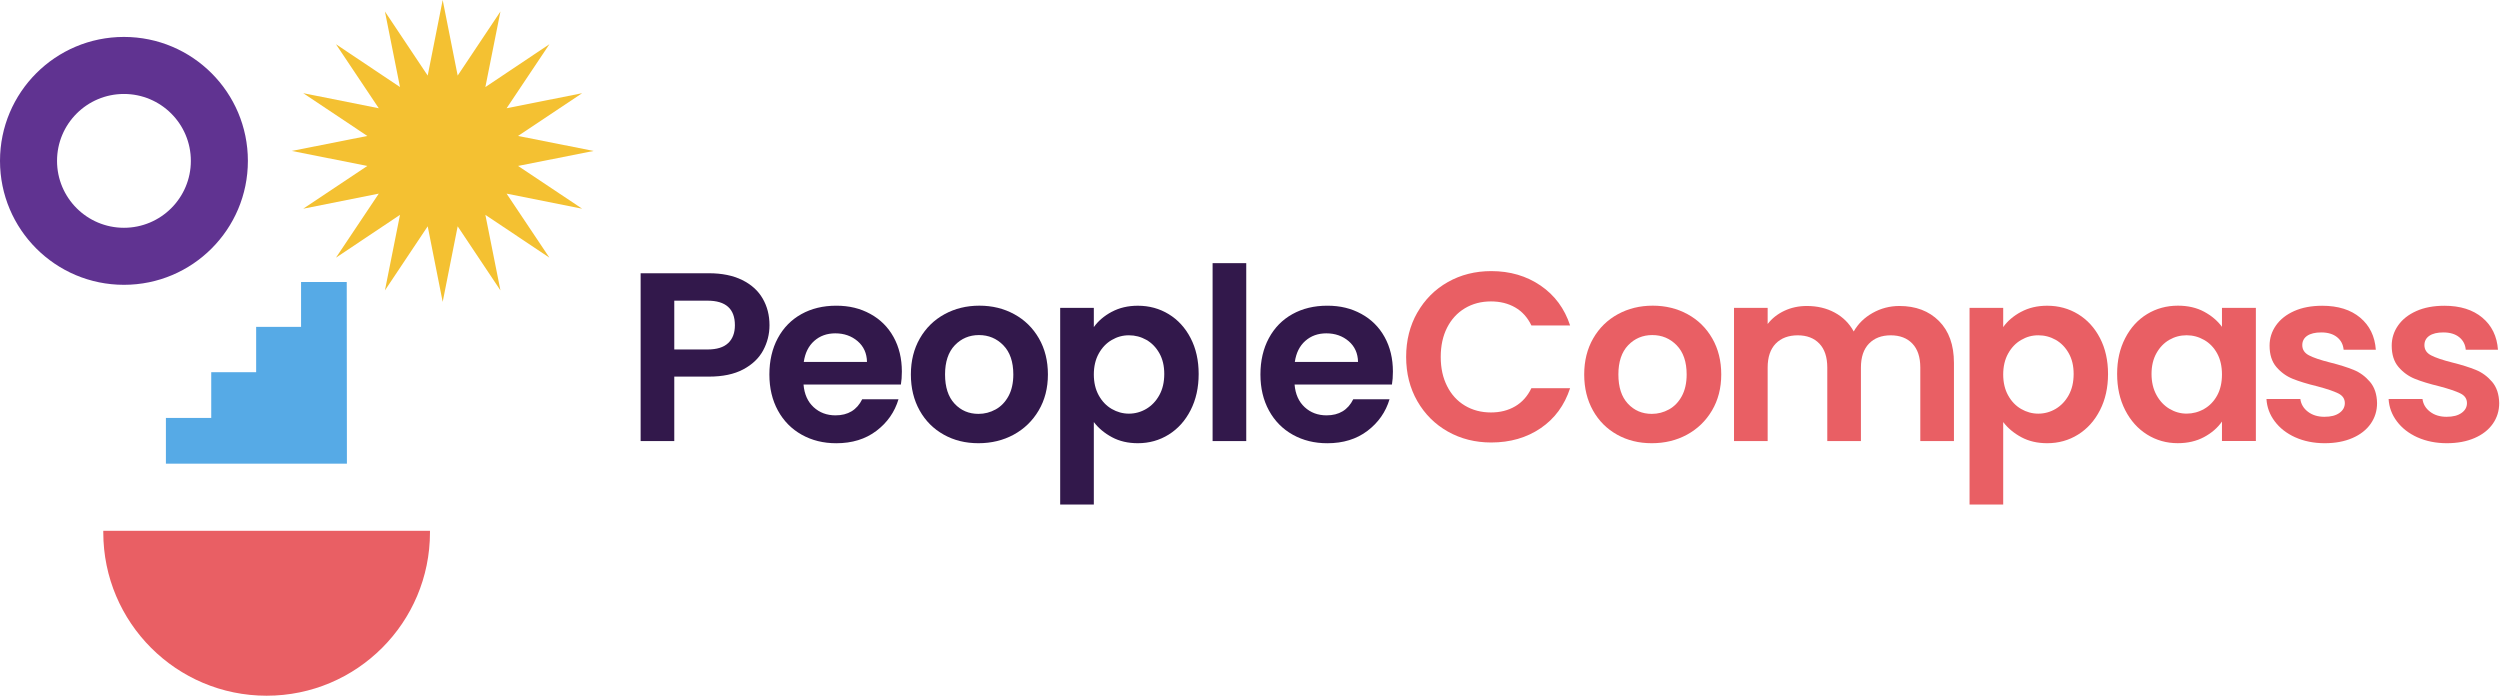 <svg class="animate-people-compass" width="899" height="251" viewBox="0 0 899 251" fill="none" xmlns="http://www.w3.org/2000/svg">
<g class="animate-people-compass__text">
    <path d="M274.43 126.01C272.9 128.83 270.51 131.11 267.25 132.84C263.99 134.57 259.89 135.43 254.93 135.43H242.47V158.6H230.37V98.26H254.93C259.6 98.26 263.58 99.07 266.86 100.68C270.15 102.29 272.61 104.51 274.25 107.34C275.89 110.16 276.71 113.36 276.71 116.94C276.71 120.17 275.95 123.19 274.42 126.02L274.43 126.01ZM261.85 123.38C263.46 121.85 264.27 119.71 264.27 116.94C264.27 111.06 260.99 108.12 254.41 108.12H242.47V125.67H254.41C257.75 125.67 260.23 124.91 261.84 123.38H261.85Z" fill="#32184B"/>
    <path d="M323.96 138.29H288.95C289.24 141.75 290.45 144.46 292.58 146.42C294.71 148.38 297.33 149.36 300.45 149.36C304.95 149.36 308.14 147.43 310.05 143.57H323.1C321.72 148.18 319.07 151.97 315.15 154.94C311.23 157.91 306.42 159.39 300.71 159.39C296.1 159.39 291.96 158.37 288.3 156.32C284.64 154.27 281.79 151.38 279.74 147.63C277.69 143.88 276.67 139.56 276.67 134.66C276.67 129.76 277.68 125.35 279.7 121.61C281.72 117.86 284.54 114.98 288.17 112.96C291.8 110.94 295.98 109.93 300.71 109.93C305.44 109.93 309.34 110.91 312.94 112.87C316.54 114.83 319.34 117.61 321.33 121.21C323.32 124.81 324.31 128.95 324.31 133.62C324.31 135.35 324.19 136.91 323.96 138.29ZM311.77 130.16C311.71 127.05 310.59 124.56 308.4 122.68C306.21 120.81 303.53 119.87 300.36 119.87C297.36 119.87 294.84 120.78 292.8 122.59C290.75 124.41 289.5 126.93 289.04 130.15H311.78L311.77 130.16Z" fill="#32184B"/>
    <path d="M339.4 156.31C335.71 154.26 332.81 151.37 330.71 147.62C328.61 143.87 327.55 139.55 327.55 134.65C327.55 129.75 328.63 125.43 330.79 121.68C332.95 117.93 335.9 115.04 339.65 112.99C343.4 110.94 347.57 109.92 352.19 109.92C356.81 109.92 360.98 110.94 364.73 112.99C368.48 115.04 371.43 117.93 373.59 121.68C375.75 125.43 376.83 129.75 376.83 134.65C376.83 139.55 375.72 143.87 373.5 147.62C371.28 151.37 368.28 154.26 364.51 156.31C360.73 158.36 356.51 159.38 351.84 159.38C347.17 159.38 343.08 158.36 339.39 156.31H339.4ZM358.03 147.24C359.96 146.17 361.5 144.57 362.66 142.44C363.81 140.31 364.39 137.71 364.39 134.66C364.39 130.11 363.19 126.61 360.8 124.16C358.41 121.71 355.48 120.49 352.03 120.49C348.58 120.49 345.68 121.72 343.34 124.16C341.01 126.61 339.84 130.11 339.84 134.66C339.84 139.21 340.98 142.72 343.26 145.16C345.54 147.61 348.4 148.83 351.86 148.83C354.05 148.83 356.11 148.3 358.04 147.23L358.03 147.24Z" fill="#32184B"/>
    <path d="M399.78 112.14C402.52 110.67 405.64 109.94 409.16 109.94C413.25 109.94 416.95 110.95 420.27 112.97C423.58 114.99 426.21 117.85 428.14 121.57C430.07 125.29 431.04 129.6 431.04 134.49C431.04 139.38 430.07 143.73 428.14 147.5C426.21 151.28 423.59 154.2 420.27 156.27C416.95 158.34 413.25 159.38 409.16 159.38C405.64 159.38 402.55 158.66 399.87 157.22C397.19 155.78 395.01 153.96 393.34 151.77V181.42H381.24V110.7H393.34V117.62C394.9 115.43 397.04 113.6 399.78 112.13V112.14ZM416.9 127.01C415.72 124.91 414.16 123.31 412.23 122.21C410.3 121.12 408.21 120.57 405.96 120.57C403.71 120.57 401.71 121.13 399.78 122.26C397.85 123.38 396.29 125.01 395.11 127.14C393.93 129.27 393.34 131.78 393.34 134.66C393.34 137.54 393.93 140.05 395.11 142.18C396.29 144.31 397.85 145.94 399.78 147.06C401.71 148.18 403.77 148.75 405.96 148.75C408.15 148.75 410.3 148.17 412.23 147.02C414.16 145.87 415.72 144.23 416.9 142.09C418.08 139.96 418.67 137.42 418.67 134.48C418.67 131.54 418.08 129.11 416.9 127V127.01Z" fill="#32184B"/>
    <path d="M448.15 94.63V158.61H436.05V94.63H448.15Z" fill="#32184B"/>
    <path d="M500.54 138.29H465.53C465.82 141.75 467.03 144.46 469.16 146.42C471.29 148.38 473.91 149.36 477.03 149.36C481.53 149.36 484.72 147.43 486.63 143.57H499.68C498.3 148.18 495.64 151.97 491.73 154.94C487.81 157.91 483 159.39 477.29 159.39C472.68 159.39 468.54 158.37 464.88 156.32C461.22 154.27 458.37 151.38 456.32 147.63C454.27 143.88 453.25 139.56 453.25 134.66C453.25 129.76 454.26 125.35 456.28 121.61C458.3 117.86 461.12 114.98 464.75 112.96C468.38 110.94 472.56 109.93 477.29 109.93C482.02 109.93 485.92 110.91 489.52 112.87C493.12 114.83 495.92 117.61 497.91 121.21C499.9 124.81 500.89 128.95 500.89 133.62C500.89 135.35 500.77 136.91 500.54 138.29ZM488.35 130.16C488.29 127.05 487.17 124.56 484.98 122.68C482.79 120.81 480.11 119.87 476.94 119.87C473.94 119.87 471.42 120.78 469.38 122.59C467.33 124.41 466.08 126.93 465.62 130.15H488.36L488.35 130.16Z" fill="#32184B"/>
    <path d="M509.68 112.4C512.36 107.7 516.02 104.04 520.66 101.42C525.3 98.8 530.5 97.49 536.26 97.49C543 97.49 548.91 99.22 553.98 102.68C559.05 106.14 562.6 110.92 564.61 117.03H550.69C549.31 114.15 547.36 111.99 544.85 110.55C542.34 109.11 539.45 108.39 536.16 108.39C532.64 108.39 529.52 109.21 526.78 110.85C524.04 112.49 521.91 114.81 520.38 117.81C518.85 120.81 518.09 124.32 518.09 128.36C518.09 132.4 518.85 135.84 520.38 138.86C521.91 141.89 524.04 144.22 526.78 145.86C529.52 147.5 532.64 148.32 536.16 148.32C539.45 148.32 542.34 147.59 544.85 146.12C547.36 144.65 549.3 142.48 550.69 139.59H564.61C562.59 145.76 559.06 150.56 554.02 153.98C548.98 157.41 543.05 159.12 536.25 159.12C530.49 159.12 525.28 157.81 520.65 155.19C516.01 152.57 512.35 148.92 509.67 144.25C506.99 139.58 505.65 134.28 505.65 128.34C505.65 122.4 506.99 117.09 509.67 112.39L509.68 112.4Z" fill="#E95F64"/>
    <path d="M581.53 156.31C577.84 154.26 574.94 151.37 572.84 147.62C570.74 143.87 569.68 139.55 569.68 134.65C569.68 129.75 570.76 125.43 572.92 121.68C575.08 117.93 578.03 115.04 581.78 112.99C585.53 110.94 589.7 109.92 594.32 109.92C598.94 109.92 603.11 110.94 606.86 112.99C610.61 115.04 613.56 117.93 615.72 121.68C617.88 125.43 618.96 129.75 618.96 134.65C618.96 139.55 617.85 143.87 615.63 147.62C613.41 151.37 610.41 154.26 606.64 156.31C602.86 158.36 598.64 159.38 593.97 159.38C589.3 159.38 585.21 158.36 581.52 156.31H581.53ZM600.16 147.24C602.09 146.17 603.63 144.57 604.79 142.44C605.94 140.31 606.52 137.71 606.52 134.66C606.52 130.11 605.32 126.61 602.93 124.16C600.54 121.71 597.61 120.49 594.16 120.49C590.71 120.49 587.81 121.72 585.47 124.16C583.14 126.61 581.97 130.11 581.97 134.66C581.97 139.21 583.11 142.72 585.39 145.16C587.67 147.61 590.53 148.83 593.99 148.83C596.18 148.83 598.24 148.3 600.17 147.23L600.16 147.24Z" fill="#E95F64"/>
    <path d="M697.24 115.42C700.84 119.02 702.64 124.05 702.64 130.51V158.61H690.54V132.16C690.54 128.41 689.59 125.55 687.69 123.56C685.79 121.57 683.19 120.58 679.91 120.58C676.63 120.58 674.02 121.57 672.09 123.56C670.16 125.55 669.19 128.42 669.19 132.16V158.61H657.09V132.16C657.09 128.41 656.14 125.55 654.24 123.56C652.34 121.57 649.74 120.58 646.46 120.58C643.18 120.58 640.48 121.57 638.55 123.56C636.62 125.55 635.65 128.42 635.65 132.16V158.61H623.55V110.72H635.65V116.51C637.21 114.49 639.21 112.91 641.66 111.76C644.11 110.61 646.8 110.03 649.74 110.03C653.49 110.03 656.83 110.82 659.77 112.41C662.71 114 664.99 116.26 666.6 119.2C668.16 116.43 670.42 114.22 673.39 112.54C676.36 110.87 679.57 110.03 683.03 110.03C688.91 110.03 693.65 111.83 697.25 115.43L697.24 115.42Z" fill="#E95F64"/>
    <path d="M726.79 112.14C729.53 110.67 732.65 109.94 736.17 109.94C740.26 109.94 743.96 110.95 747.28 112.97C750.59 114.99 753.22 117.85 755.15 121.57C757.08 125.29 758.05 129.6 758.05 134.49C758.05 139.38 757.08 143.73 755.15 147.5C753.22 151.28 750.6 154.2 747.28 156.27C743.97 158.34 740.26 159.38 736.17 159.38C732.65 159.38 729.56 158.66 726.88 157.22C724.2 155.78 722.02 153.96 720.35 151.77V181.42H708.25V110.7H720.35V117.62C721.91 115.43 724.05 113.6 726.79 112.13V112.14ZM743.91 127.01C742.73 124.91 741.17 123.31 739.24 122.21C737.31 121.12 735.22 120.57 732.97 120.57C730.72 120.57 728.72 121.13 726.79 122.26C724.86 123.38 723.3 125.01 722.12 127.14C720.94 129.27 720.35 131.78 720.35 134.66C720.35 137.54 720.94 140.05 722.12 142.18C723.3 144.31 724.86 145.94 726.79 147.06C728.72 148.18 730.78 148.75 732.97 148.75C735.16 148.75 737.31 148.17 739.24 147.02C741.17 145.87 742.73 144.23 743.91 142.09C745.09 139.96 745.68 137.42 745.68 134.48C745.68 131.54 745.09 129.11 743.91 127V127.01Z" fill="#E95F64"/>
    <path d="M764.22 121.6C766.15 117.85 768.77 114.97 772.09 112.95C775.4 110.93 779.11 109.92 783.2 109.92C786.77 109.92 789.9 110.64 792.58 112.08C795.26 113.52 797.41 115.34 799.02 117.53V110.7H811.21V158.59H799.02V151.59C797.46 153.84 795.32 155.7 792.58 157.17C789.84 158.64 786.69 159.37 783.11 159.37C779.07 159.37 775.4 158.33 772.09 156.26C768.78 154.19 766.15 151.26 764.22 147.49C762.29 143.72 761.32 139.38 761.32 134.48C761.32 129.58 762.28 125.35 764.22 121.6ZM797.29 127.09C796.14 124.99 794.58 123.37 792.62 122.25C790.66 121.13 788.56 120.56 786.31 120.56C784.06 120.56 781.99 121.11 780.09 122.2C778.19 123.3 776.65 124.89 775.46 127C774.28 129.1 773.69 131.6 773.69 134.48C773.69 137.36 774.28 139.88 775.46 142.04C776.64 144.2 778.2 145.86 780.13 147.01C782.06 148.16 784.12 148.74 786.31 148.74C788.5 148.74 790.66 148.18 792.62 147.05C794.58 145.93 796.13 144.31 797.29 142.21C798.44 140.11 799.02 137.58 799.02 134.65C799.02 131.72 798.44 129.19 797.29 127.09Z" fill="#E95F64"/>
    <path d="M825.39 157.27C822.28 155.86 819.81 153.94 818 151.52C816.18 149.1 815.19 146.42 815.02 143.48H827.21C827.44 145.33 828.35 146.85 829.93 148.06C831.51 149.27 833.49 149.88 835.85 149.88C838.21 149.88 839.96 149.42 841.25 148.5C842.55 147.58 843.2 146.4 843.2 144.96C843.2 143.4 842.41 142.24 840.82 141.46C839.23 140.68 836.71 139.83 833.26 138.91C829.69 138.05 826.76 137.15 824.48 136.23C822.2 135.31 820.24 133.9 818.6 131.99C816.96 130.09 816.14 127.52 816.14 124.3C816.14 121.65 816.9 119.23 818.43 117.04C819.96 114.85 822.15 113.12 825 111.85C827.85 110.58 831.21 109.95 835.07 109.95C840.78 109.95 845.33 111.38 848.73 114.23C852.13 117.08 854 120.93 854.35 125.77H842.77C842.6 123.87 841.8 122.36 840.39 121.23C838.98 120.11 837.09 119.54 834.73 119.54C832.54 119.54 830.85 119.94 829.67 120.75C828.49 121.56 827.9 122.68 827.9 124.12C827.9 125.73 828.71 126.96 830.32 127.79C831.93 128.63 834.44 129.48 837.84 130.34C841.3 131.2 844.15 132.1 846.4 133.02C848.65 133.94 850.59 135.37 852.24 137.3C853.88 139.23 854.73 141.78 854.79 144.95C854.79 147.72 854.03 150.2 852.5 152.38C850.97 154.57 848.78 156.29 845.93 157.52C843.08 158.76 839.75 159.38 835.94 159.38C832.13 159.38 828.51 158.67 825.39 157.26V157.27Z" fill="#E95F64"/>
    <path d="M869.31 157.27C866.2 155.86 863.73 153.94 861.92 151.52C860.1 149.1 859.11 146.42 858.94 143.48H871.13C871.36 145.33 872.27 146.85 873.85 148.06C875.43 149.27 877.41 149.88 879.77 149.88C882.13 149.88 883.88 149.42 885.17 148.5C886.47 147.58 887.12 146.4 887.12 144.96C887.12 143.4 886.33 142.24 884.74 141.46C883.15 140.68 880.63 139.83 877.18 138.91C873.61 138.05 870.68 137.15 868.4 136.23C866.12 135.31 864.16 133.9 862.52 131.99C860.88 130.09 860.06 127.52 860.06 124.3C860.06 121.65 860.82 119.23 862.35 117.04C863.88 114.85 866.07 113.12 868.92 111.85C871.77 110.58 875.13 109.95 878.99 109.95C884.7 109.95 889.25 111.38 892.65 114.23C896.05 117.08 897.92 120.93 898.27 125.77H886.69C886.52 123.87 885.72 122.36 884.31 121.23C882.9 120.11 881.01 119.54 878.65 119.54C876.46 119.54 874.77 119.94 873.59 120.75C872.41 121.56 871.82 122.68 871.82 124.12C871.82 125.73 872.63 126.96 874.24 127.79C875.85 128.63 878.36 129.48 881.76 130.34C885.22 131.2 888.07 132.1 890.32 133.02C892.57 133.94 894.51 135.37 896.16 137.3C897.8 139.23 898.65 141.78 898.71 144.95C898.71 147.72 897.95 150.2 896.42 152.38C894.89 154.57 892.7 156.29 889.85 157.52C887 158.76 883.67 159.38 879.86 159.38C876.05 159.38 872.43 158.67 869.31 157.26V157.27Z" fill="#E95F64"/>
</g>
<path class="animate-people-compass__moon" d="M37.14 190.88C37.14 191.07 37.14 191.25 37.14 191.44C37.14 223.88 63.44 250.18 95.88 250.18C128.32 250.18 154.62 223.88 154.62 191.44C154.62 191.25 154.62 191.07 154.62 190.88H37.14Z" fill="#E95F64"/>
<path class="animate-people-compass__stairs" d="M124.7 101.4H108.26V117.55H92.11V133.85H75.96V150.29H59.66V166.73H124.75L124.69 101.4H124.7Z" fill="#56AAE6"/>
<path class="animate-people-compass__circle" d="M44.57 13.28C19.95 13.28 0 33.23 0 57.85C0 82.47 19.95 102.42 44.57 102.42C69.19 102.42 89.14 82.47 89.14 57.85C89.14 33.23 69.18 13.28 44.57 13.28ZM44.57 81.91C31.28 81.91 20.51 71.14 20.51 57.85C20.51 44.56 31.28 33.79 44.57 33.79C57.86 33.79 68.63 44.56 68.63 57.85C68.63 71.14 57.86 81.91 44.57 81.91Z" fill="#603391"/>
<path class="animate-people-compass__star" d="M159.19 0L164.58 27.18L179.96 4.13L174.54 31.31L197.57 15.9L182.17 38.93L209.34 33.51L186.29 48.89L213.47 54.28L186.29 59.67L209.34 75.05L182.17 69.63L197.57 92.66L174.54 77.26L179.96 104.43L164.58 81.38L159.19 108.56L153.8 81.38L138.42 104.43L143.84 77.26L120.81 92.66L136.21 69.63L109.04 75.05L132.09 59.67L104.91 54.28L132.09 48.89L109.04 33.51L136.21 38.93L120.81 15.9L143.84 31.31L138.42 4.13L153.8 27.18L159.19 0Z" fill="#F4C132"/>
</svg>
